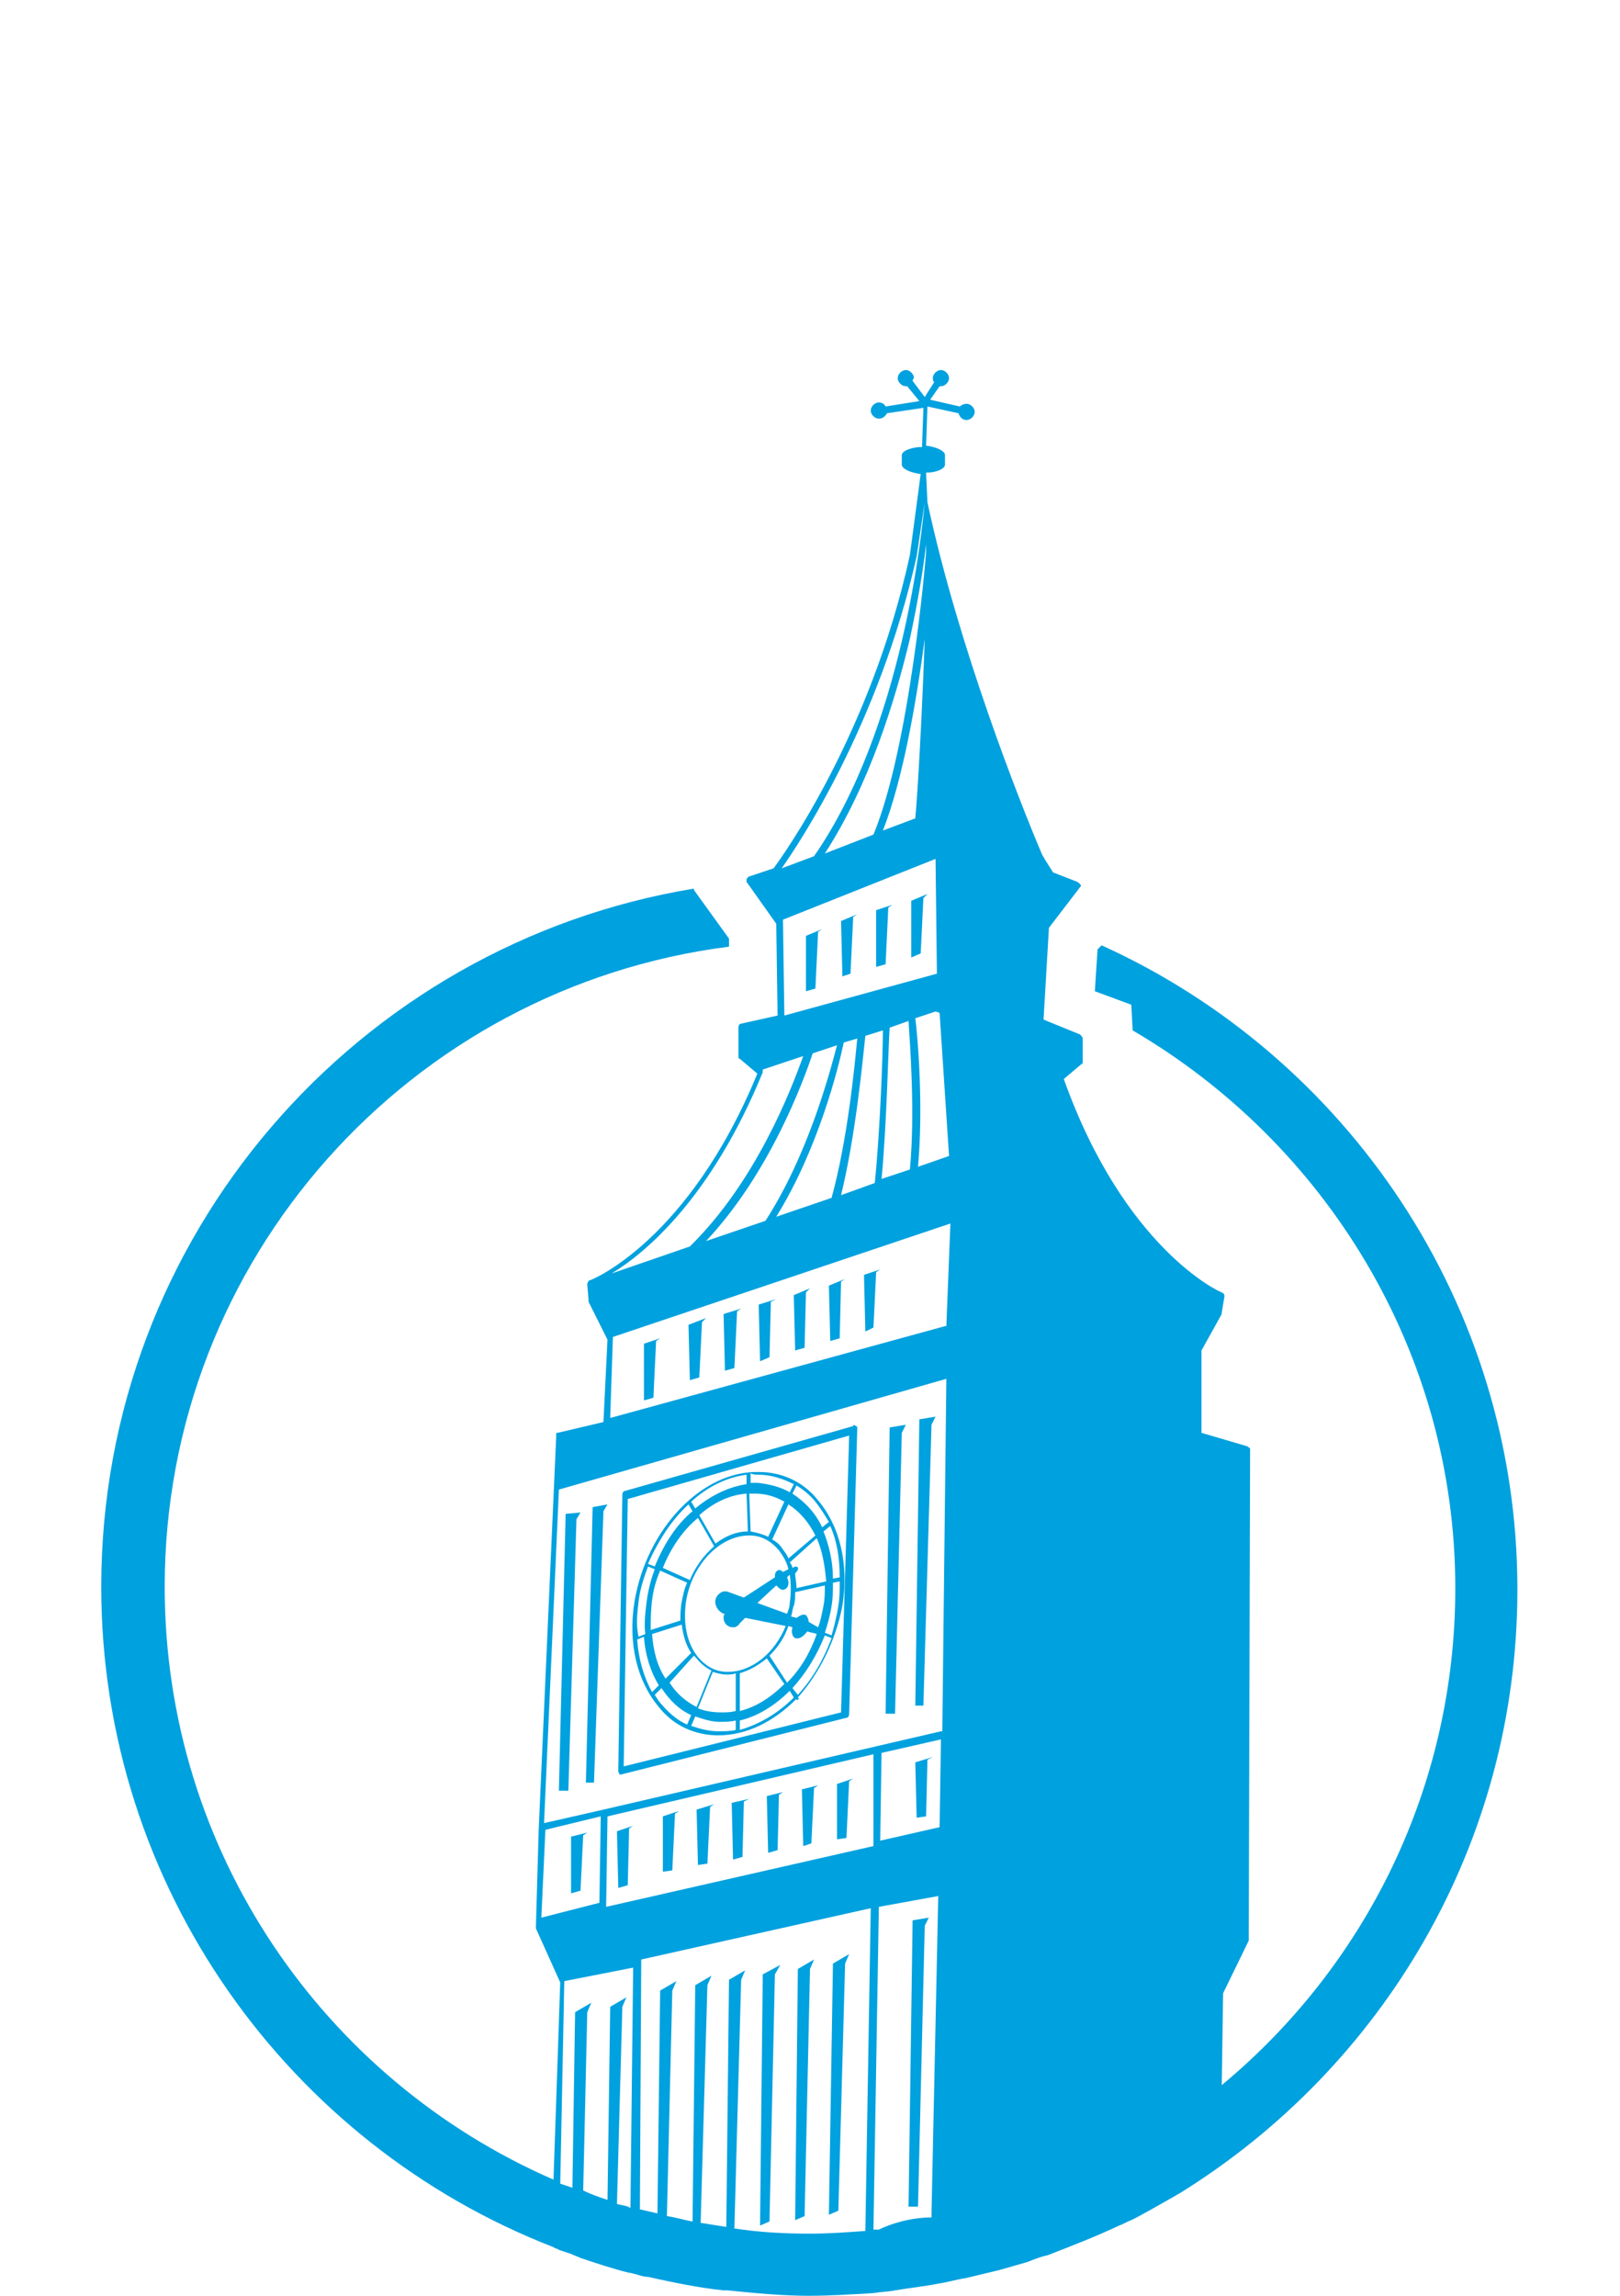 <?xml version="1.0" encoding="utf-8"?>
<!-- Generator: Adobe Illustrator 19.2.1, SVG Export Plug-In . SVG Version: 6.00 Build 0)  -->
<svg version="1.1" id="Layer_1" xmlns="http://www.w3.org/2000/svg" xmlns:xlink="http://www.w3.org/1999/xlink" x="0px" y="0px"
	 width="120px" height="170px" viewBox="0 0 120 170" enable-background="new 0 0 120 170" xml:space="preserve">
<g>
	<g>
		<polygon fill="#00A1DF" points="55,137.5 55.1,133.4 55.5,133.2 54.2,133.5 54.3,137.7 		"/>
		<polygon fill="#00A1DF" points="57.6,137 57.7,132.9 58,132.7 56.8,133 56.9,137.2 		"/>
		<polygon fill="#00A1DF" points="65.6,71.4 65.8,67.2 66.1,67 64.9,67.4 64.9,71.6 		"/>
		<polygon fill="#00A1DF" points="62.7,136.1 62.9,131.9 63.2,131.7 62,132.1 62,136.2 		"/>
		<polygon fill="#00A1DF" points="68.2,70.6 68.4,66.5 68.7,66.2 67.5,66.7 67.5,70.9 		"/>
		<polygon fill="#00A1DF" points="60.1,136.5 60.3,132.4 60.6,132.2 59.4,132.5 59.5,136.7 		"/>
		<polygon fill="#00A1DF" points="49.8,138.5 50,134.3 50.3,134.1 49.1,134.5 49.1,138.6 		"/>
		<polygon fill="#00A1DF" points="46.5,139.6 46.6,135.4 46.9,135.2 45.7,135.6 45.8,139.8 		"/>
		<polygon fill="#00A1DF" points="63,72.1 63.2,67.9 63.5,67.7 62.3,68.2 62.4,72.3 		"/>
		<polygon fill="#00A1DF" points="52.4,138 52.6,133.8 52.9,133.6 51.6,134 51.7,138.1 		"/>
		<polygon fill="#00A1DF" points="60.4,73.2 60.6,69 60.9,68.8 59.7,69.3 59.7,73.4 		"/>
		<polygon fill="#00A1DF" points="42.3,140.2 43,140 43.2,135.9 43.5,135.7 42.3,136 		"/>
		<path fill="#00A1DF" d="M46,131.4C46,131.4,46,131.4,46,131.4l16.7-4.2c0.1,0,0.2-0.1,0.2-0.3l0.6-21.1c0-0.1,0-0.2-0.1-0.2
			c-0.1-0.1-0.2-0.1-0.2,0l-16.9,4.8c-0.1,0-0.2,0.1-0.2,0.3l-0.3,20.4c0,0.1,0,0.2,0.1,0.2C45.8,131.4,45.9,131.4,46,131.4z
			 M46.5,111l16.4-4.7l-0.6,20.5l-16.1,4L46.5,111z"/>
		<path fill="#00A1DF" d="M69.5,169.1c0.7-0.1,1.3-0.3,2-0.4c0.8-0.2,1.7-0.4,2.5-0.6c0.7-0.2,1.4-0.4,2.1-0.6
			c0.5-0.2,1-0.4,1.5-0.5c1.8-0.7,3.6-1.4,5.3-2.2c0.3-0.1,0.6-0.3,0.9-0.4c1-0.5,2-1.1,2.9-1.6c0.2-0.1,0.5-0.3,0.7-0.4
			c15-9.3,25-25.8,25-44.7c0-21.2-12.7-39.5-30.8-47.7l-0.3,0.3l-0.2,3.1l2.7,1l0.1,1.9c14.2,8.3,23.9,23.7,23.9,41.3
			c0,14.8-6.7,28-17.3,36.8l0.1-6.8l1.9-3.9c0,0,0-0.1,0-0.1l0.1-36.2c0,0,0-0.1,0-0.1c0-0.1-0.1-0.1-0.2-0.2l-3.4-1l0-6.1l1.5-2.7
			c0,0,0-0.1,0-0.1l0.2-1.2c0-0.1,0-0.2-0.2-0.3c-0.1,0-7.2-3.2-11.7-15.8l1.3-1.1c0.1,0,0.1-0.1,0.1-0.2l0-1.7
			c0-0.1-0.1-0.2-0.2-0.3l-2.7-1.1l0.4-6.8l2.3-3c0.1-0.1,0.1-0.2,0-0.2c0-0.1-0.1-0.1-0.2-0.2l-1.8-0.7c-0.1-0.2-0.4-0.6-0.8-1.3
			c-1.7-4-6.2-15.4-8.5-26.1l-0.1-2.2c0.8,0,1.4-0.3,1.4-0.6l0-0.7c0-0.3-0.6-0.6-1.4-0.7l0.1-2.9l2.3,0.5c0.1,0.3,0.3,0.5,0.6,0.5
			c0.3,0,0.6-0.3,0.6-0.6c0-0.3-0.3-0.6-0.6-0.6c-0.2,0-0.4,0.1-0.5,0.2l-2.2-0.5l0.7-1c0,0,0,0,0.1,0c0.3,0,0.6-0.3,0.6-0.6
			s-0.3-0.6-0.6-0.6c-0.3,0-0.6,0.3-0.6,0.6c0,0.1,0,0.2,0.1,0.3l-0.7,1.1l-0.9-1.2c0-0.1,0.1-0.2,0.1-0.2c0-0.3-0.3-0.6-0.6-0.6
			c-0.3,0-0.6,0.3-0.6,0.6c0,0.3,0.3,0.6,0.6,0.6c0,0,0.1,0,0.1,0l0.9,1.1l-2.5,0.4c-0.1-0.2-0.3-0.3-0.5-0.3
			c-0.3,0-0.6,0.3-0.6,0.6s0.3,0.6,0.6,0.6c0.3,0,0.5-0.2,0.6-0.4l2.7-0.4l-0.1,2.9c-0.8,0-1.5,0.3-1.5,0.6l0,0.7
			c0,0.3,0.6,0.6,1.4,0.7l-0.8,6c-2.9,13.3-9.5,22.4-10.1,23.2l-1.8,0.6c-0.1,0-0.1,0.1-0.2,0.2c0,0.1,0,0.2,0,0.2l2.2,3.1l0.1,6.8
			l-2.7,0.6c-0.1,0-0.2,0.1-0.2,0.3l0,2.1c0,0.1,0,0.2,0.1,0.2l1.3,1.1c-5.1,12.4-12.3,15.3-12.4,15.3c-0.1,0-0.2,0.2-0.2,0.3
			l0.1,1.2c0,0,0,0.1,0,0.1l1.4,2.8l-0.3,6.1l-3.4,0.8c-0.1,0-0.1,0-0.1,0.1c0,0,0,0,0,0.1c0,0,0,0.1,0,0.1l-1.3,29.2v0c0,0,0,0,0,0
			l-0.2,7c0,0,0,0,0,0.1c0,0,0,0,0,0.1l1.8,4L41,161.4C24,154,12.2,137.1,12.2,117.5c0-24.3,18.2-44.4,41.8-47.4l0-0.6l-2.6-3.6
			l0-0.1C26.5,69.9,7.5,91.5,7.5,117.5c0,22.2,13.9,41.3,33.5,48.9c0.1,0.1,0.3,0.1,0.4,0.2v0c0.3,0.1,0.6,0.2,0.9,0.3v0
			c0.2,0.1,0.5,0.2,0.7,0.3v0c1.2,0.4,2.4,0.8,3.6,1.1l0,0c0.2,0,0.4,0.1,0.5,0.1l0,0c0.3,0.1,0.6,0.2,0.9,0.2l0,0h0
			c1.8,0.4,3.7,0.8,5.6,1c0.1,0,0.2,0,0.3,0c2,0.2,4,0.4,6,0.4c1.6,0,3.2-0.1,4.8-0.2c0.6-0.1,1.1-0.1,1.6-0.2
			C67.5,169.4,68.5,169.3,69.5,169.1z M64.7,165.1l0.4-23.9l4.4-0.8L69,163.9l0,0.3c-1.6,0-3.1,0.5-3.9,0.9
			C64.9,165.1,64.8,165.1,64.7,165.1z M64.7,136.7l-19.8,4.5l0.1-6.7l19.7-4.6L64.7,136.7z M65.2,136.3l0.1-6.5l4.4-1l0,0l-0.1,6.5
			L65.2,136.3z M70.3,85.6L68,86.4c0.4-4.4,0-9.5-0.2-11l1.5-0.5l0.3,0.1L70.3,85.6z M69.3,63.6l0.1,8.5l-11.3,3.1l-0.1-7
			c0,0,0-0.1,0-0.1L69.3,63.6z M62.5,77.2l1-0.3c-0.2,2.1-0.7,7.4-1.9,11.8l-4.1,1.4C60.6,85.1,62.1,79.1,62.5,77.2z M56.7,90.4
			l-4.4,1.5c4.7-5,7.2-11.8,7.9-13.9l1.8-0.6C61.4,79.7,59.8,85.6,56.7,90.4z M64.1,76.7l1.3-0.4c0,1.7-0.2,7.3-0.6,11.3l-2.5,0.9
			C63.4,84,63.9,78.5,64.1,76.7z M65.9,76.1l1.4-0.5c0.1,1.7,0.5,6.7,0.1,11l-2.1,0.7C65.7,83.1,65.8,77.4,65.9,76.1z M65.4,61.5
			c1.5-3.8,2.5-9.7,3.1-14.2c-0.2,5.6-0.5,11.1-0.7,13.3L65.4,61.5z M68.6,40.3l0,0.5c0,0,0,0,0,0c0,0.4-1.2,14.5-3.9,21l-3.6,1.4
			c3.3-5.1,5.2-11.3,6.3-15.9C68,44.5,68.4,42.1,68.6,40.3z M67.9,41.2l0.6-4c-0.2,2-1.6,16.7-8.2,26.2l-2.4,0.9
			C59.1,62.6,65.1,53.7,67.9,41.2z M56.5,79.4c0-0.1,0-0.1,0-0.2l3-1c-0.9,2.5-3.5,9.3-8.4,14.1l-5.8,2
			C47.8,92.8,52.7,88.7,56.5,79.4z M45.4,99C45.4,98.9,45.4,98.9,45.4,99l25-8.4l-0.3,7.6c0,0-0.1,0-0.1,0L45.2,105L45.4,99z
			 M41.4,110.3l28.7-8.2l-0.3,26.1l-0.1,0l-25,5.8h0l-4.4,1L41.4,110.3z M40.1,142l0.3-6.5l0.8-0.2l3.3-0.8l-0.1,6.4L40.1,142z
			 M45.7,163.2l0.4-14.6l0.3-0.7l-1.2,0.7L45,162.9c-0.6-0.2-1.2-0.4-1.8-0.7l0.3-13.2l0.3-0.7l-1.2,0.7l-0.2,13
			c-0.3-0.1-0.6-0.2-0.9-0.3l0.3-15l5.1-1l-0.2,17.8C46.4,163.3,46,163.3,45.7,163.2z M47.5,145.1l17-3.8l-0.4,23.9
			c-1.4,0.1-2.7,0.2-4.1,0.2c-1.9,0-3.8-0.1-5.7-0.4l0.1,0l0.5-18.4l0.3-0.7l-1.2,0.7l-0.2,18.3c-0.6-0.1-1.3-0.2-1.9-0.3l0.5-17.6
			l0.3-0.7l-1.2,0.7l-0.2,17.5c-0.6-0.1-1.2-0.3-1.9-0.4l0.4-16.7l0.3-0.7l-1.2,0.7l-0.2,16.5c-0.4-0.1-0.9-0.2-1.3-0.3L47.5,145.1z
			"/>
		<polygon fill="#00A1DF" points="47.7,103.7 48.4,103.5 48.6,99.3 48.9,99.1 47.7,99.5 		"/>
		<polygon fill="#00A1DF" points="51.1,102.2 51.8,102 52,97.9 52.3,97.6 51,98.1 		"/>
		<polygon fill="#00A1DF" points="60,145.8 60.3,145.1 59.1,145.8 58.9,164.4 59.6,164.1 		"/>
		<polygon fill="#00A1DF" points="57.4,146.2 57.8,145.5 56.5,146.2 56.3,164.8 57,164.5 		"/>
		<polygon fill="#00A1DF" points="67.3,163.4 68,163.4 68.5,142.6 68.8,142 67.6,142.2 		"/>
		<polygon fill="#00A1DF" points="62.6,145.4 62.9,144.7 61.7,145.4 61.4,164 62.1,163.7 		"/>
		<polygon fill="#00A1DF" points="66.8,106.1 67.1,105.5 65.9,105.7 65.6,126.9 66.3,126.9 		"/>
		<path fill="#00A1DF" d="M62.4,118.9L62.4,118.9c0.5-3.1-0.2-5.9-1.8-7.8c-1.1-1.4-2.7-2.1-4.4-2.1c-4.2-0.1-8.3,4.2-9.2,9.6
			c-0.5,3.1,0.2,5.9,1.8,7.8c1.1,1.4,2.7,2.1,4.4,2.1c2.1,0,4.1-1,5.8-2.7l0,0.1l0.2-0.1l-0.1-0.1C60.7,123.9,61.9,121.5,62.4,118.9
			z M62.1,118.9c-0.1,0.7-0.3,1.5-0.5,2.2l-0.5-0.2c0.2-0.6,0.4-1.3,0.5-2c0.1-0.6,0.1-1.1,0.1-1.7l0.5-0.1
			C62.2,117.7,62.2,118.3,62.1,118.9z M54.8,123.9c0.7-0.2,1.4-0.6,2-1.1l1.3,1.9c-1,1-2.1,1.7-3.3,2L54.8,123.9L54.8,123.9z
			 M57,122.6c0.6-0.6,1.1-1.3,1.4-2.2l0.3,0.1c-0.1,0.4,0,0.7,0.2,0.8c0.3,0.1,0.6-0.1,0.9-0.5c0.2,0.1,0.5,0.1,0.7,0.2
			c-0.5,1.4-1.2,2.6-2.2,3.6L57,122.6z M58.3,116.8c0.1-0.1,0.1-0.1,0.2-0.2c0.1,0.7,0.1,1.4,0,2.1c0,0.3-0.1,0.5-0.2,0.8l-2.2-0.8
			l1.4-1.3c0.2,0.2,0.4,0.4,0.6,0.3C58.4,117.6,58.5,117.2,58.3,116.8z M58.4,111.4c0.8,0.5,1.5,1.3,2,2.3l-2,1.7
			c-0.1-0.3-0.3-0.5-0.5-0.8c-0.2-0.3-0.5-0.5-0.7-0.6L58.4,111.4z M56.9,113.8c-0.4-0.2-0.8-0.3-1.3-0.4l-0.1-2.8
			c0.1,0,0.3,0,0.4,0c0.8,0,1.5,0.2,2.2,0.6L56.9,113.8z M60.5,113.9c0.4,0.9,0.6,2,0.7,3.2l-2.2,0.5c0-0.4-0.1-0.8-0.1-1.1
			c0.1-0.1,0.2-0.2,0.2-0.3c0.1-0.2-0.2-0.2-0.2-0.2l-0.2,0.1c0-0.1-0.1-0.3-0.2-0.4L60.5,113.9z M59.9,120.1c0-0.2-0.1-0.4-0.2-0.5
			c-0.2-0.1-0.4,0-0.7,0.2l-0.4-0.1c0.1-0.3,0.1-0.6,0.2-0.8v0c0.1-0.3,0.1-0.6,0.1-1l2.2-0.5c0,0.5,0,1-0.1,1.5
			c-0.1,0.5-0.2,1.1-0.4,1.6L59.9,120.1z M62.2,116.8l-0.5,0.1c0-1.3-0.3-2.5-0.7-3.5l0.5-0.4C62,114.1,62.2,115.4,62.2,116.8z
			 M60.4,111.2c0.4,0.5,0.7,1,1,1.5l-0.5,0.4c-0.5-1.1-1.3-1.9-2.2-2.5L59,110C59.5,110.3,60,110.7,60.4,111.2z M56.2,109.2
			c0.9,0,1.8,0.3,2.6,0.7l-0.3,0.6c-0.7-0.4-1.5-0.6-2.4-0.7c-0.2,0-0.4,0-0.5,0l0-0.7C55.8,109.2,56,109.2,56.2,109.2z M57.7,114.8
			c0.3,0.4,0.6,0.9,0.7,1.4l-0.4,0.2c-0.1-0.1-0.3-0.2-0.4-0.1c-0.2,0.1-0.2,0.3-0.2,0.5l-2.3,1.5l-1.1-0.4l0,0
			c-0.2-0.1-0.5-0.1-0.7,0.1c-0.4,0.3-0.4,0.8-0.1,1.2c0.1,0.1,0.2,0.2,0.4,0.3l0,0l0.1,0c0,0,0,0,0,0c-0.1,0.1-0.1,0.2-0.1,0.3
			c0,0.4,0.3,0.7,0.7,0.7c0.1,0,0.2,0,0.3-0.1l0,0l0,0c0.1,0,0.1-0.1,0.2-0.2l0.4-0.4l3,0.6c-0.8,2-2.5,3.4-4.3,3.4
			c-0.9,0-1.6-0.4-2.2-1.1c-0.8-1-1.1-2.4-0.9-4c0.4-2.8,2.5-5,4.7-5C56.4,113.7,57.1,114.1,57.7,114.8z M50.9,117.2
			c-0.2,0.4-0.3,0.9-0.4,1.4c-0.1,0.5-0.1,1-0.1,1.4l-2.2,0.7c0-0.7,0-1.4,0.1-2.2c0.1-0.8,0.3-1.5,0.6-2.2L50.9,117.2z M49.1,116.1
			c0.6-1.5,1.5-2.8,2.6-3.7l1.2,2.1c-0.7,0.6-1.4,1.5-1.8,2.5L49.1,116.1z M50.5,120.3c0.1,0.8,0.3,1.5,0.7,2.1l-1.9,1.9
			c-0.6-0.9-0.9-2-1-3.3L50.5,120.3z M51.4,122.6c0.1,0.1,0.1,0.1,0.2,0.2c0.3,0.4,0.7,0.7,1.1,0.9l-1.1,2.7c-0.8-0.4-1.5-1-2-1.8
			L51.4,122.6z M55.4,113.4c-0.8,0-1.6,0.3-2.4,0.9l-1.2-2.1c1-0.9,2.2-1.5,3.5-1.6L55.4,113.4z M55.3,109.2l0,0.7
			c-1.3,0.2-2.6,0.8-3.8,1.8l-0.3-0.5C52.4,110.1,53.8,109.4,55.3,109.2z M51,111.4l0.3,0.5c-1.2,1-2.1,2.4-2.8,4.1l-0.5-0.2
			C48.8,114,49.8,112.5,51,111.4z M47.3,118.6c0.1-0.9,0.4-1.8,0.7-2.6l0.5,0.2c-0.3,0.8-0.5,1.6-0.6,2.4c-0.1,0.8-0.2,1.6-0.1,2.4
			l-0.5,0.2C47.1,120.3,47.2,119.5,47.3,118.6z M47.2,121.4l0.5-0.2c0.1,1.4,0.5,2.6,1.1,3.6l-0.5,0.5
			C47.7,124.2,47.3,122.9,47.2,121.4z M49,126.2c-0.2-0.2-0.3-0.4-0.5-0.7l0.5-0.5c0.6,0.9,1.3,1.6,2.2,2l-0.3,0.7
			C50.2,127.4,49.6,126.9,49,126.2z M54.5,128.1c-0.4,0.1-0.9,0.1-1.3,0.1c-0.7,0-1.4-0.2-2-0.4l0.3-0.7c0.6,0.2,1.2,0.4,1.8,0.4
			c0.4,0,0.8,0,1.2-0.1L54.5,128.1z M54.5,126.7c-0.4,0.1-0.7,0.1-1.1,0.1c-0.6,0-1.2-0.1-1.7-0.3l1.1-2.7c0.3,0.1,0.7,0.2,1,0.2
			c0.2,0,0.5,0,0.7-0.1L54.5,126.7z M54.8,128.1l0-0.7c1.3-0.3,2.6-1.1,3.7-2.2l0.3,0.5C57.6,126.9,56.2,127.7,54.8,128.1z
			 M58.7,125c1-1.1,1.8-2.4,2.4-3.9l0.5,0.2c-0.6,1.6-1.4,3-2.5,4.2L58.7,125z"/>
		<polygon fill="#00A1DF" points="53.7,101.5 54.4,101.3 54.6,97.1 54.9,96.9 53.6,97.3 		"/>
		<polygon fill="#00A1DF" points="69,105.5 69.3,104.9 68.1,105.1 67.8,126.3 68.4,126.3 		"/>
		<polygon fill="#00A1DF" points="67.9,134.6 68.6,134.5 68.7,130.3 69.1,130.1 67.8,130.5 		"/>
		<polygon fill="#00A1DF" points="43.9,111.6 43.4,132 44,132 44.7,111.9 45,111.4 		"/>
		<polygon fill="#00A1DF" points="58.9,100 59.6,99.8 59.7,95.7 60,95.4 58.8,95.9 		"/>
		<polygon fill="#00A1DF" points="56.3,100.8 57,100.5 57.1,96.4 57.5,96.2 56.2,96.6 		"/>
		<polygon fill="#00A1DF" points="64.1,98.6 64.7,98.3 64.9,94.2 65.2,94 64,94.4 		"/>
		<polygon fill="#00A1DF" points="61.5,99.3 62.2,99.1 62.3,94.9 62.6,94.7 61.4,95.2 		"/>
		<polygon fill="#00A1DF" points="41.4,132.6 42.1,132.6 42.7,112.5 43,112 41.9,112.1 		"/>
	</g>
</g>
</svg>
